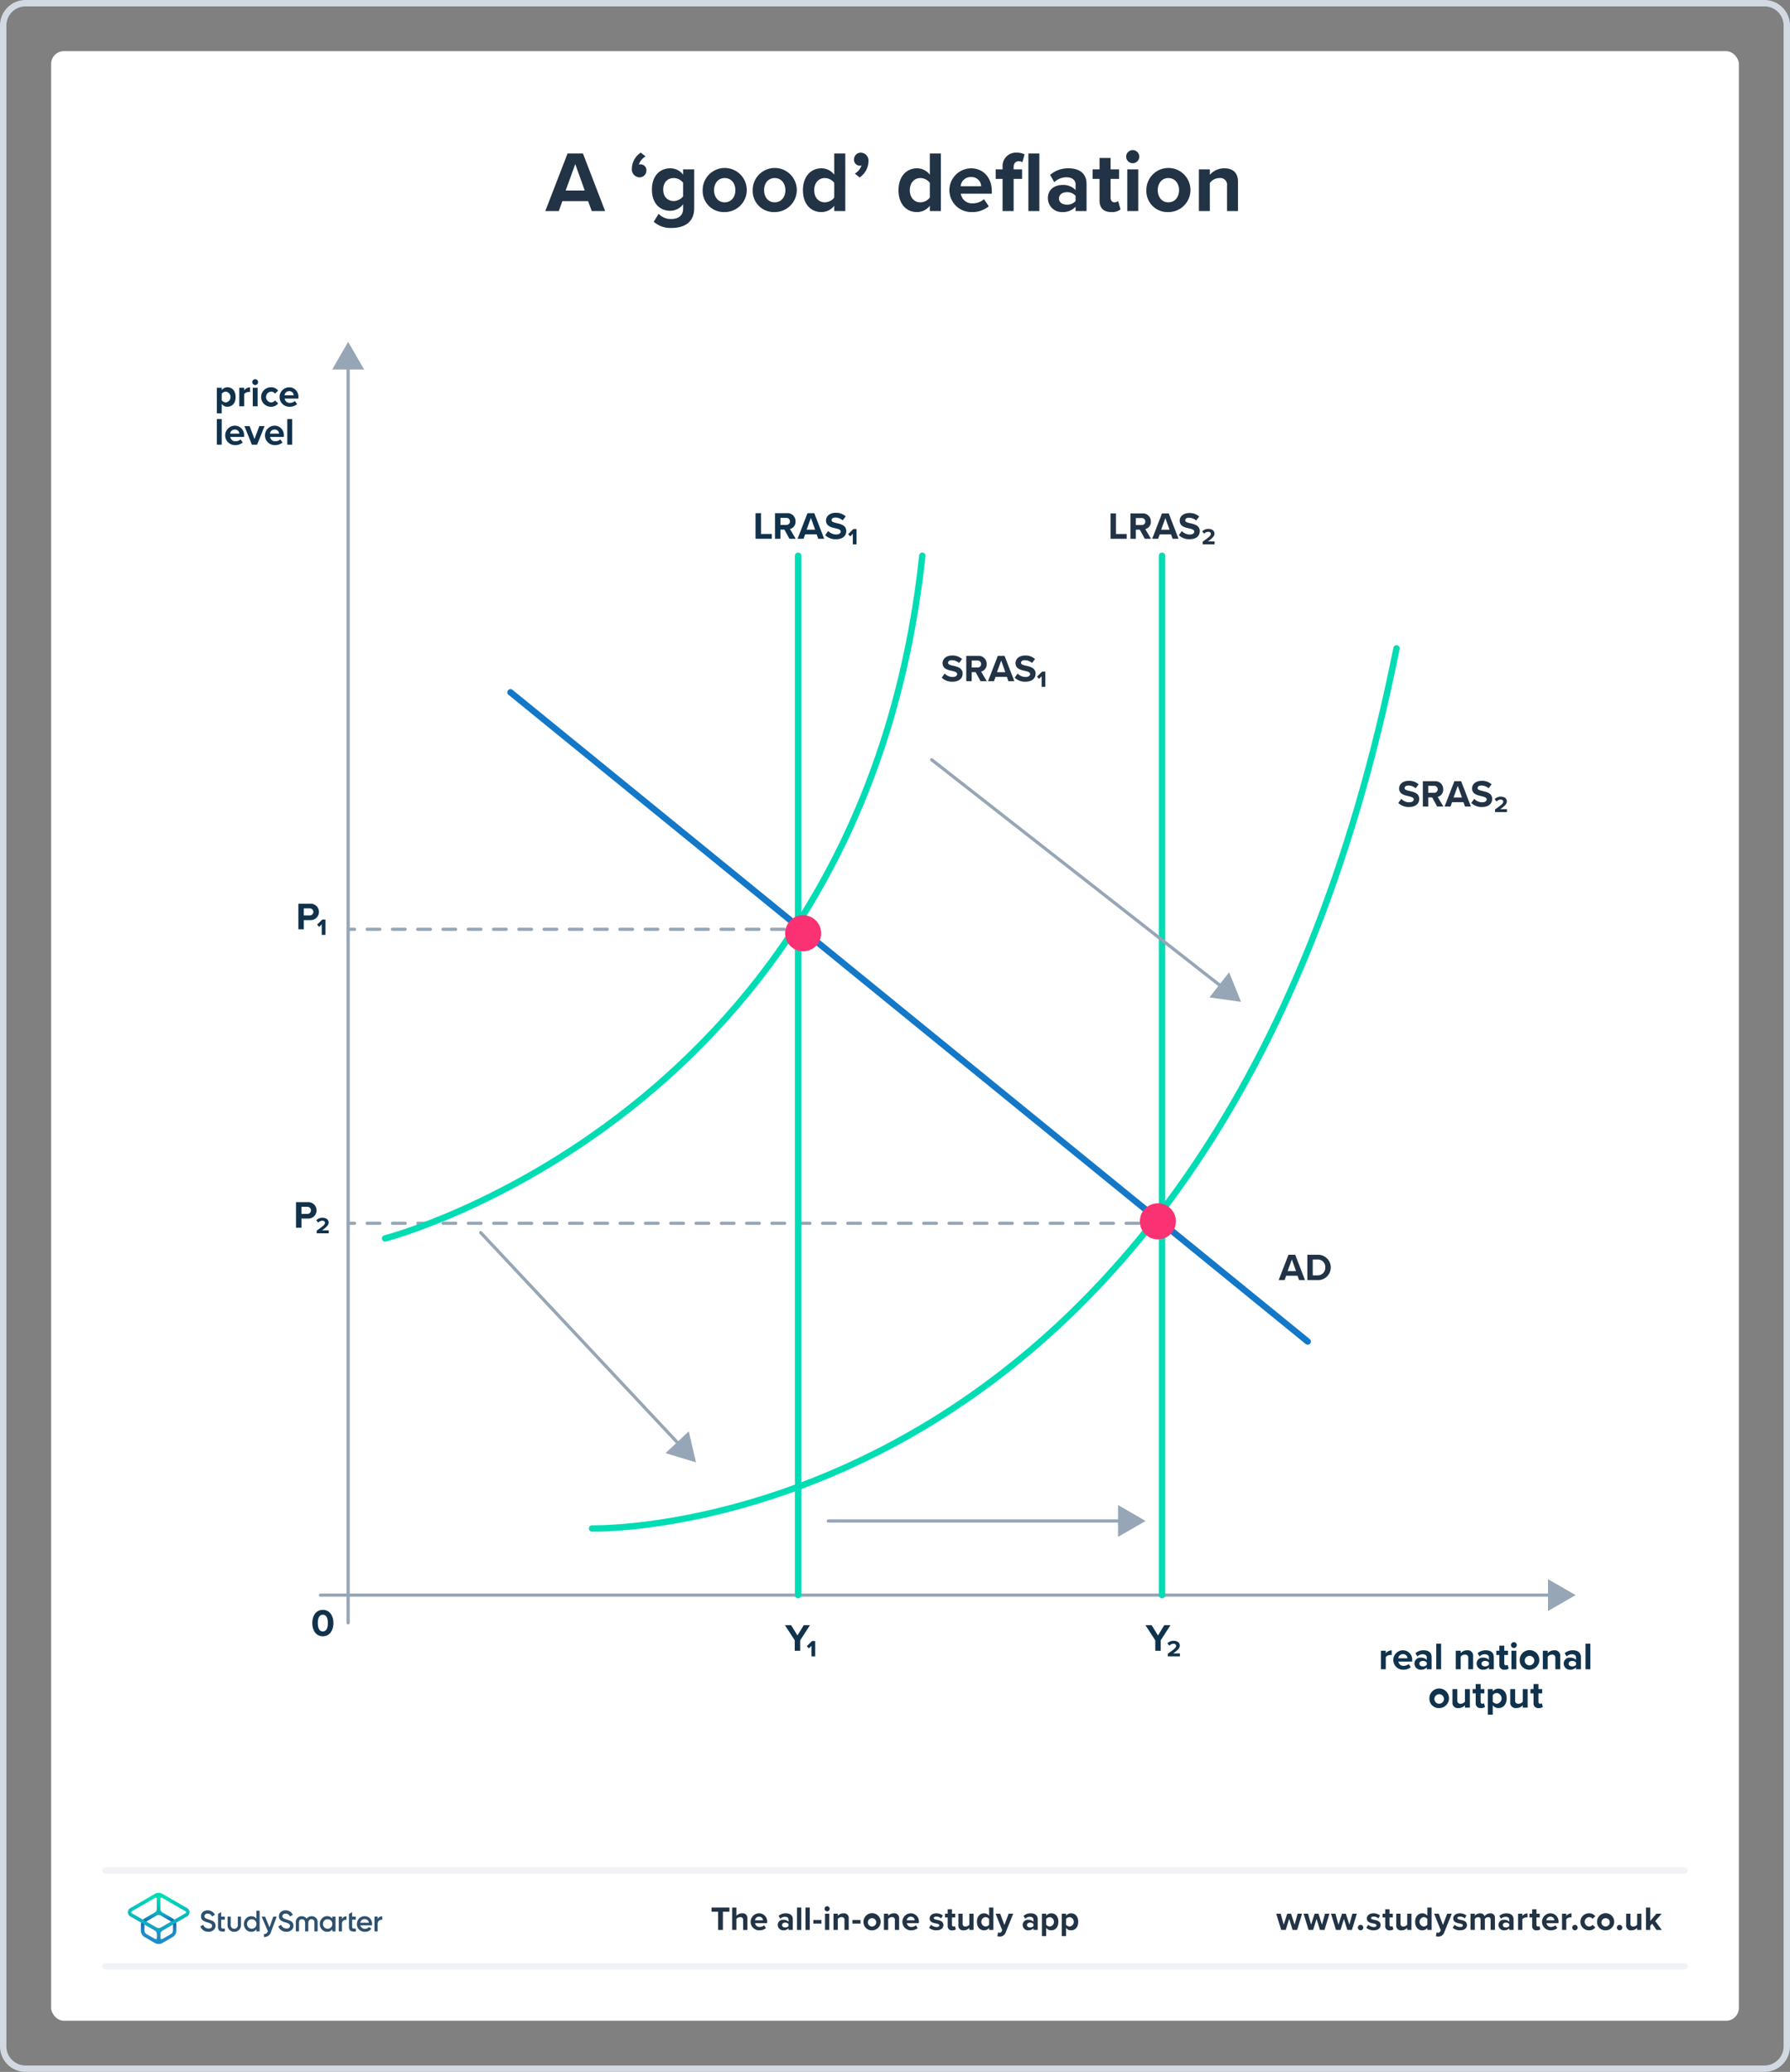<svg xmlns="http://www.w3.org/2000/svg" xmlns:xlink="http://www.w3.org/1999/xlink" viewBox="0 0 560 648"><rect x="0" y="0" width="560" height="648" fill="#808080" stroke="none"/><defs><style>.a{fill:#fff;}.b{fill:#d2d9e0;}.c,.d,.e,.f,.h,.i,.m,.n{fill:none;}.c,.d,.e,.f{stroke:#96a6b6;}.c,.d,.e,.f,.h,.i,.m{stroke-linecap:round;}.c,.d,.e{stroke-linejoin:round;}.d{stroke-dasharray:3.953 3.953;}.e{stroke-dasharray:3.957 3.957;}.f,.h,.i,.m{stroke-miterlimit:10;}.g{fill:#96a6b6;}.h{stroke:#1478c8;}.h,.i,.m{stroke-width:2px;}.i{stroke:#00dcb4;}.j{fill:#fa3273;}.k{fill:#10324c;}.l{fill:#213345;}.m{stroke:#f0f2f5;}.o{fill:#2d506e;}.p{fill:url(#a);}.q{fill:url(#b);}</style><linearGradient id="a" x1="49.625" y1="-2145.857" x2="49.625" y2="-2133.211" gradientTransform="matrix(1, 0, 0, -1, 0, -1539.386)" gradientUnits="userSpaceOnUse"><stop offset="0" stop-color="#1e8cc8"/><stop offset="0.153" stop-color="#1e8cc8"/><stop offset="0.225" stop-color="#1d84c4"/><stop offset="0.336" stop-color="#1b6ebb"/><stop offset="0.4" stop-color="#195fb4"/><stop offset="0.46" stop-color="#176fb6"/><stop offset="0.576" stop-color="#1298bb"/><stop offset="0.634" stop-color="#0fafbe"/><stop offset="0.74" stop-color="#0cb7bc"/><stop offset="0.903" stop-color="#05ccb8"/><stop offset="1" stop-color="#00dcb4"/></linearGradient><linearGradient id="b" x1="49.647" y1="-2145.884" x2="49.647" y2="-2133.296" gradientTransform="matrix(1, 0, 0, -1, 0, -1539.386)" gradientUnits="userSpaceOnUse"><stop offset="0" stop-color="#1e8cc8"/><stop offset="0.624" stop-color="#0abebe"/><stop offset="0.758" stop-color="#08c3bc"/><stop offset="0.91" stop-color="#04d0b8"/><stop offset="1" stop-color="#00dcb4"/></linearGradient></defs><rect class="a" x="16" y="16" width="528" height="616" rx="4"/><path class="b" d="M552,2a6.007,6.007,0,0,1,6,6V640a6.007,6.007,0,0,1-6,6H8a6.007,6.007,0,0,1-6-6V8A6.007,6.007,0,0,1,8,2H552m0-2H8A8,8,0,0,0,0,8V640a8,8,0,0,0,8,8H552a8,8,0,0,0,8-8V8a8,8,0,0,0-8-8Z"/><line class="c" x1="108.924" y1="290.64" x2="110.924" y2="290.64"/><line class="d" x1="114.876" y1="290.64" x2="247.284" y2="290.64"/><line class="c" x1="249.26" y1="290.64" x2="251.26" y2="290.64"/><line class="c" x1="108.924" y1="382.59" x2="110.924" y2="382.59"/><line class="e" x1="114.881" y1="382.59" x2="358.262" y2="382.59"/><line class="c" x1="360.24" y1="382.59" x2="362.24" y2="382.59"/><line class="f" x1="108.924" y1="507.536" x2="108.924" y2="114.091"/><polygon class="g" points="113.91 115.55 108.924 106.915 103.938 115.55 113.91 115.55"/><line class="f" x1="100.269" y1="498.881" x2="485.744" y2="498.881"/><polygon class="g" points="484.285 503.867 492.92 498.881 484.285 493.895 484.285 503.867"/><line class="h" x1="159.713" y1="216.531" x2="409.114" y2="419.573"/><path class="i" d="M120.462,387.333s149.39-38.397,168.081-213.52"/><path class="i" d="M185.221,478.045s195.709,5.127,251.676-275.269"/><line class="i" x1="249.689" y1="498.881" x2="249.689" y2="173.813"/><line class="i" x1="363.542" y1="498.881" x2="363.542" y2="173.813"/><circle class="j" cx="251.26" cy="291.89" r="5.645"/><circle class="j" cx="362.24" cy="381.981" r="5.645"/><line class="f" x1="150.392" y1="385.514" x2="212.838" y2="452.135"/><polygon class="g" points="208.202 454.481 217.745 457.371 215.478 447.661 208.202 454.481"/><line class="f" x1="259.128" y1="475.691" x2="351.226" y2="475.691"/><polygon class="g" points="349.767 480.677 358.402 475.691 349.767 470.705 349.767 480.677"/><line class="f" x1="291.491" y1="237.633" x2="382.607" y2="308.92"/><polygon class="g" points="378.385 311.948 388.259 313.342 384.531 304.094 378.385 311.948"/><path class="k" d="M69.358,129.275H67.836v-8h1.522v.731a2.24,2.24,0,0,1,1.787-.875c1.487,0,2.567,1.104,2.567,3.034s-1.08,3.046-2.567,3.046a2.213,2.213,0,0,1-1.787-.887Zm1.308-6.788a1.706,1.706,0,0,0-1.308.659v2.051a1.745,1.745,0,0,0,1.308.66,1.702,1.702,0,0,0,0-3.37Z"/><path class="k" d="M74.86,127.068v-5.793h1.522v.792a2.481,2.481,0,0,1,1.848-.924v1.487a1.991,1.991,0,0,0-.42-.036,1.934,1.934,0,0,0-1.428.647v3.826Z"/><path class="k" d="M78.922,119.513a.912.912,0,1,1,.911.911A.919.919,0,0,1,78.922,119.513Zm.156,7.556v-5.793h1.522v5.793Z"/><path class="k" d="M84.732,121.132a2.67,2.67,0,0,1,2.291,1.056l-.996.923a1.431,1.431,0,0,0-1.223-.623,1.689,1.689,0,0,0,0,3.37,1.461,1.461,0,0,0,1.223-.624l.996.924a2.671,2.671,0,0,1-2.291,1.055,3.04,3.04,0,1,1,0-6.08Z"/><path class="k" d="M90.454,121.132a2.904,2.904,0,0,1,2.902,3.191v.335H89.051a1.561,1.561,0,0,0,1.667,1.344,2.368,2.368,0,0,0,1.548-.576l.672.984a3.574,3.574,0,0,1-2.387.803,3.04,3.04,0,1,1-.097-6.08Zm-1.427,2.494h2.854a1.342,1.342,0,0,0-1.428-1.283A1.392,1.392,0,0,0,89.027,123.626Z"/><path class="k" d="M67.836,139.068v-8h1.522v8Z"/><path class="k" d="M73.451,133.132a2.904,2.904,0,0,1,2.902,3.191v.335H72.048a1.561,1.561,0,0,0,1.668,1.344,2.367,2.367,0,0,0,1.547-.576l.672.984a3.574,3.574,0,0,1-2.387.803,3.04,3.04,0,1,1-.097-6.08Zm-1.427,2.494h2.854a1.342,1.342,0,0,0-1.428-1.283A1.392,1.392,0,0,0,72.024,135.626Z"/><path class="k" d="M78.796,139.068l-2.327-5.793h1.632l1.511,4.03,1.511-4.03h1.643l-2.327,5.793Z"/><path class="k" d="M85.891,133.132a2.905,2.905,0,0,1,2.902,3.191v.335H84.487a1.562,1.562,0,0,0,1.668,1.344,2.367,2.367,0,0,0,1.547-.576l.672.984a3.574,3.574,0,0,1-2.387.803,3.04,3.04,0,1,1-.097-6.08Zm-1.427,2.494h2.854a1.342,1.342,0,0,0-1.428-1.283A1.392,1.392,0,0,0,84.464,135.626Z"/><path class="k" d="M89.882,139.068v-8h1.522v8Z"/><path class="k" d="M236.374,168.503v-8h1.703v6.501h3.382v1.499Z"/><path class="k" d="M246.971,168.503l-1.571-2.866h-1.248v2.866h-1.702v-8H246.19a2.492,2.492,0,0,1,2.687,2.579,2.296,2.296,0,0,1-1.751,2.375l1.799,3.046Zm-1.032-6.536h-1.787v2.206h1.787a1.107,1.107,0,1,0,0-2.206Z"/><path class="k" d="M255.977,168.503l-.504-1.379h-3.574l-.504,1.379h-1.87l3.094-8h2.135l3.083,8Zm-2.291-6.524-1.331,3.67h2.65Z"/><path class="k" d="M259.091,166.08a3.505,3.505,0,0,0,2.542,1.08c.936,0,1.392-.444,1.392-.9,0-.6-.695-.803-1.619-1.02-1.308-.3-2.986-.659-2.986-2.446,0-1.331,1.151-2.41,3.034-2.41a4.449,4.449,0,0,1,3.118,1.115l-.947,1.247a3.414,3.414,0,0,0-2.291-.876c-.768,0-1.175.336-1.175.816,0,.539.671.707,1.595.923,1.319.3,2.998.696,2.998,2.471,0,1.463-1.043,2.566-3.202,2.566a4.609,4.609,0,0,1-3.393-1.27Z"/><path class="k" d="M266.803,170.254v-3.322l-.815.828-.647-.696,1.631-1.607h.996v4.797Z"/><path class="l" d="M347.444,168.503v-7.929h1.688v6.443h3.352v1.485Z"/><path class="l" d="M358.144,168.503l-1.557-2.841h-1.236v2.841h-1.688v-7.929h3.709a2.469,2.469,0,0,1,2.662,2.556,2.274,2.274,0,0,1-1.735,2.353l1.783,3.02Zm-1.022-6.479h-1.77v2.188h1.77a1.098,1.098,0,1,0,0-2.188Z"/><path class="l" d="M366.858,168.503l-.5-1.367h-3.542l-.499,1.367h-1.855l3.066-7.929h2.116l3.055,7.929Zm-2.271-6.466-1.319,3.637h2.627Z"/><path class="l" d="M369.735,166.102a3.472,3.472,0,0,0,2.519,1.07c.928,0,1.379-.44,1.379-.892,0-.595-.69-.797-1.605-1.011-1.296-.297-2.96-.653-2.96-2.425,0-1.319,1.142-2.389,3.008-2.389a4.406,4.406,0,0,1,3.09,1.105l-.939,1.235a3.385,3.385,0,0,0-2.27-.867c-.761,0-1.165.333-1.165.809,0,.534.666.701,1.581.915,1.308.297,2.972.69,2.972,2.448,0,1.45-1.034,2.544-3.174,2.544a4.569,4.569,0,0,1-3.364-1.26Z"/><path class="l" d="M376.25,170.238v-.832c2.057-1.438,2.567-1.901,2.567-2.425,0-.439-.356-.653-.809-.653a1.76,1.76,0,0,0-1.295.594l-.595-.725a2.585,2.585,0,0,1,1.914-.785c1.093,0,1.913.523,1.913,1.486,0,.772-.665,1.45-2.044,2.425h2.08v.915Z"/><path class="l" d="M295.545,210.659a3.473,3.473,0,0,0,2.52,1.07c.928,0,1.379-.44,1.379-.892,0-.595-.69-.797-1.605-1.011-1.296-.297-2.96-.653-2.96-2.425,0-1.319,1.142-2.389,3.008-2.389a4.406,4.406,0,0,1,3.09,1.105l-.939,1.236a3.381,3.381,0,0,0-2.27-.868c-.761,0-1.165.333-1.165.809,0,.534.666.701,1.581.915,1.308.297,2.972.69,2.972,2.448,0,1.45-1.034,2.544-3.174,2.544a4.569,4.569,0,0,1-3.364-1.26Z"/><path class="l" d="M306.778,213.06l-1.557-2.841h-1.236v2.841h-1.688v-7.929h3.709a2.469,2.469,0,0,1,2.662,2.556,2.274,2.274,0,0,1-1.735,2.353l1.783,3.019Zm-1.022-6.479h-1.77V208.77h1.77a1.098,1.098,0,1,0,0-2.188Z"/><path class="l" d="M315.493,213.06l-.5-1.367h-3.542l-.499,1.367h-1.854l3.066-7.929H314.28l3.055,7.929Zm-2.271-6.467-1.319,3.638h2.627Z"/><path class="l" d="M318.371,210.659a3.473,3.473,0,0,0,2.519,1.07c.928,0,1.379-.44,1.379-.892,0-.595-.689-.797-1.605-1.011-1.296-.297-2.96-.653-2.96-2.425,0-1.319,1.142-2.389,3.008-2.389a4.406,4.406,0,0,1,3.09,1.105l-.938,1.236a3.381,3.381,0,0,0-2.271-.868c-.761,0-1.165.333-1.165.809,0,.534.666.701,1.581.915,1.308.297,2.972.69,2.972,2.448,0,1.45-1.034,2.544-3.174,2.544a4.569,4.569,0,0,1-3.364-1.26Z"/><path class="l" d="M325.872,214.796v-3.293l-.809.82-.642-.689,1.617-1.593h.986v4.755Z"/><path class="l" d="M438.383,249.848a3.473,3.473,0,0,0,2.52,1.07c.928,0,1.379-.441,1.379-.892,0-.595-.689-.797-1.604-1.011-1.296-.297-2.96-.653-2.96-2.425,0-1.319,1.142-2.389,3.008-2.389a4.406,4.406,0,0,1,3.09,1.105l-.939,1.235a3.385,3.385,0,0,0-2.27-.867c-.761,0-1.165.333-1.165.809,0,.534.666.701,1.581.915,1.308.297,2.972.69,2.972,2.448,0,1.45-1.034,2.544-3.174,2.544a4.568,4.568,0,0,1-3.364-1.26Z"/><path class="l" d="M449.616,252.249l-1.557-2.841h-1.236v2.841h-1.688V244.32h3.709a2.469,2.469,0,0,1,2.662,2.556,2.274,2.274,0,0,1-1.735,2.353l1.783,3.019Zm-1.022-6.479h-1.771v2.188h1.771a1.098,1.098,0,1,0,0-2.188Z"/><path class="l" d="M458.331,252.249l-.5-1.367h-3.542l-.499,1.367h-1.855l3.067-7.929h2.116l3.055,7.929Zm-2.271-6.466-1.319,3.637h2.627Z"/><path class="l" d="M461.209,249.848a3.473,3.473,0,0,0,2.519,1.07c.928,0,1.379-.441,1.379-.892,0-.595-.689-.797-1.605-1.011-1.296-.297-2.96-.653-2.96-2.425,0-1.319,1.142-2.389,3.008-2.389a4.406,4.406,0,0,1,3.09,1.105l-.939,1.235a3.385,3.385,0,0,0-2.27-.867c-.761,0-1.165.333-1.165.809,0,.534.666.701,1.581.915,1.308.297,2.972.69,2.972,2.448,0,1.45-1.034,2.544-3.174,2.544a4.569,4.569,0,0,1-3.364-1.26Z"/><path class="l" d="M467.724,253.984v-.832c2.057-1.438,2.567-1.901,2.567-2.425,0-.439-.356-.653-.809-.653a1.76,1.76,0,0,0-1.295.594l-.595-.725a2.584,2.584,0,0,1,1.914-.785c1.093,0,1.913.523,1.913,1.486,0,.772-.665,1.45-2.044,2.425h2.08v.915Z"/><path class="l" d="M406.424,400.366l-.5-1.367h-3.542l-.499,1.367h-1.855l3.066-7.929h2.116l3.055,7.929ZM404.153,393.9l-1.319,3.637h2.627Z"/><path class="l" d="M409.004,400.366v-7.929h3.127a3.971,3.971,0,1,1,0,7.929Zm1.688-1.485h1.438a2.373,2.373,0,0,0,2.483-2.473,2.319,2.319,0,0,0-2.483-2.484h-1.438Z"/><path class="k" d="M92.6,383.981v-8h3.741a2.57,2.57,0,1,1,0,5.134h-2.039v2.866Zm3.514-6.536H94.302v2.206h1.812a1.105,1.105,0,1,0,0-2.206Z"/><path class="k" d="M99.076,385.732v-.84c2.075-1.451,2.591-1.919,2.591-2.446,0-.443-.36-.659-.815-.659a1.779,1.779,0,0,0-1.308.6l-.6-.732a2.608,2.608,0,0,1,1.931-.791c1.103,0,1.931.527,1.931,1.499,0,.779-.671,1.463-2.062,2.446h2.099v.924Z"/><path class="k" d="M93.344,290.64v-8H97.085a2.57,2.57,0,1,1,0,5.134H95.046V290.64Zm3.514-6.536H95.046V286.31h1.812a1.105,1.105,0,1,0,0-2.206Z"/><path class="k" d="M100.659,292.391v-3.322l-.815.828-.647-.696,1.631-1.606h.996v4.797Z"/><path class="k" d="M101.002,503.496c2.279,0,3.311,2.062,3.311,4.125s-1.031,4.138-3.311,4.138c-2.291,0-3.31-2.074-3.31-4.138S98.711,503.496,101.002,503.496Zm0,1.511c-1.151,0-1.583,1.14-1.583,2.614s.432,2.627,1.583,2.627c1.14,0,1.571-1.151,1.571-2.627S102.142,505.007,101.002,505.007Z"/><path class="k" d="M248.638,516.289v-3.275l-3.082-4.726h1.942l1.991,3.215,1.967-3.215h1.943l-3.059,4.726v3.275Z"/><path class="k" d="M253.87,518.04v-3.322l-.815.828-.647-.696,1.631-1.606h.996V518.04Z"/><path class="k" d="M361.425,516.289v-3.275l-3.082-4.726h1.942l1.991,3.215,1.967-3.215h1.943l-3.059,4.726v3.275Z"/><path class="k" d="M365.365,518.04v-.84c2.075-1.451,2.591-1.919,2.591-2.446,0-.443-.36-.659-.816-.659a1.779,1.779,0,0,0-1.308.6l-.6-.732a2.608,2.608,0,0,1,1.931-.791c1.103,0,1.931.527,1.931,1.499,0,.779-.671,1.463-2.062,2.446h2.099v.924Z"/><path class="k" d="M432.018,522.071v-5.793H433.54v.792a2.481,2.481,0,0,1,1.848-.924v1.487a1.998,1.998,0,0,0-.42-.036,1.934,1.934,0,0,0-1.428.647v3.826Z"/><path class="k" d="M438.891,516.135a2.904,2.904,0,0,1,2.902,3.19v.335h-4.306a1.561,1.561,0,0,0,1.667,1.344,2.368,2.368,0,0,0,1.548-.576l.672.984a3.573,3.573,0,0,1-2.387.803,3.04,3.04,0,1,1-.097-6.08Zm-1.427,2.494h2.854a1.342,1.342,0,0,0-1.428-1.283A1.392,1.392,0,0,0,437.464,518.629Z"/><path class="k" d="M446.364,522.071v-.6a2.396,2.396,0,0,1-1.835.743,1.93,1.93,0,0,1-2.015-1.919,1.835,1.835,0,0,1,2.015-1.847,2.342,2.342,0,0,1,1.835.708v-.804c0-.588-.504-.972-1.272-.972a2.435,2.435,0,0,0-1.69.684l-.576-1.02a3.804,3.804,0,0,1,2.531-.911c1.319,0,2.53.527,2.53,2.194v3.742Zm0-2.111a1.525,1.525,0,0,0-1.223-.503c-.6,0-1.092.323-1.092.875,0,.54.492.852,1.092.852a1.523,1.523,0,0,0,1.223-.504Z"/><path class="k" d="M449.331,522.071v-8h1.522v8Z"/><path class="k" d="M459.345,522.071v-3.502a.939.939,0,0,0-1.067-1.079,1.648,1.648,0,0,0-1.319.684v3.897h-1.522v-5.793h1.522v.756a2.652,2.652,0,0,1,2.027-.899,1.685,1.685,0,0,1,1.883,1.847v4.09Z"/><path class="k" d="M465.81,522.071v-.6a2.396,2.396,0,0,1-1.835.743,1.93,1.93,0,0,1-2.015-1.919,1.835,1.835,0,0,1,2.015-1.847,2.341,2.341,0,0,1,1.835.708v-.804c0-.588-.504-.972-1.271-.972a2.435,2.435,0,0,0-1.69.684l-.576-1.02a3.804,3.804,0,0,1,2.531-.911c1.319,0,2.53.527,2.53,2.194v3.742Zm0-2.111a1.525,1.525,0,0,0-1.223-.503c-.6,0-1.092.323-1.092.875,0,.54.492.852,1.092.852a1.523,1.523,0,0,0,1.223-.504Z"/><path class="k" d="M469.075,520.632v-3.022h-.96v-1.331h.96v-1.583H470.61v1.583h1.175v1.331H470.61v2.615c0,.359.191.636.527.636a.835.835,0,0,0,.528-.168l.323,1.151a1.885,1.885,0,0,1-1.272.371A1.447,1.447,0,0,1,469.075,520.632Z"/><path class="k" d="M472.704,514.516a.912.912,0,1,1,.911.911A.919.919,0,0,1,472.704,514.516Zm.156,7.556v-5.793h1.522v5.793Z"/><path class="k" d="M475.445,519.169a3.064,3.064,0,1,1,3.059,3.046A2.934,2.934,0,0,1,475.445,519.169Zm4.546,0a1.494,1.494,0,1,0-1.487,1.692A1.529,1.529,0,0,0,479.991,519.169Z"/><path class="k" d="M486.589,522.071v-3.502a.939.939,0,0,0-1.067-1.079,1.648,1.648,0,0,0-1.319.684v3.897H482.68v-5.793h1.522v.756a2.652,2.652,0,0,1,2.027-.899,1.685,1.685,0,0,1,1.883,1.847v4.09Z"/><path class="k" d="M493.056,522.071v-.6a2.396,2.396,0,0,1-1.835.743,1.93,1.93,0,0,1-2.015-1.919,1.835,1.835,0,0,1,2.015-1.847,2.342,2.342,0,0,1,1.835.708v-.804c0-.588-.504-.972-1.272-.972a2.435,2.435,0,0,0-1.69.684l-.576-1.02a3.804,3.804,0,0,1,2.531-.911c1.319,0,2.53.527,2.53,2.194v3.742Zm0-2.111a1.525,1.525,0,0,0-1.223-.503c-.6,0-1.092.323-1.092.875,0,.54.492.852,1.092.852a1.523,1.523,0,0,0,1.223-.504Z"/><path class="k" d="M496.022,522.071v-8h1.522v8Z"/><path class="k" d="M447.184,531.169a3.064,3.064,0,1,1,3.059,3.046A2.934,2.934,0,0,1,447.184,531.169Zm4.546,0a1.494,1.494,0,1,0-1.487,1.692A1.529,1.529,0,0,0,451.73,531.169Z"/><path class="k" d="M458.309,534.071V533.34a2.71,2.71,0,0,1-2.038.875,1.659,1.659,0,0,1-1.871-1.822v-4.114h1.522v3.515a.932.932,0,0,0,1.067,1.067,1.705,1.705,0,0,0,1.319-.66v-3.922h1.523v5.793Z"/><path class="k" d="M461.674,532.632v-3.022h-.96v-1.331h.96v-1.583h1.535v1.583h1.175v1.331H463.209v2.615c0,.359.191.636.527.636a.829.829,0,0,0,.527-.168l.324,1.151a1.885,1.885,0,0,1-1.272.371A1.447,1.447,0,0,1,461.674,532.632Z"/><path class="k" d="M467.004,536.278h-1.522v-8h1.522v.732a2.24,2.24,0,0,1,1.787-.875c1.487,0,2.567,1.103,2.567,3.034s-1.08,3.046-2.567,3.046a2.213,2.213,0,0,1-1.787-.887Zm1.308-6.788a1.706,1.706,0,0,0-1.308.659V532.2a1.745,1.745,0,0,0,1.308.66,1.702,1.702,0,0,0,0-3.37Z"/><path class="k" d="M476.399,534.071V533.34a2.71,2.71,0,0,1-2.038.875,1.659,1.659,0,0,1-1.871-1.822v-4.114h1.522v3.515A.932.932,0,0,0,475.08,532.86a1.705,1.705,0,0,0,1.319-.66v-3.922h1.524v5.793Z"/><path class="k" d="M479.765,532.632v-3.022h-.96v-1.331h.96v-1.583H481.3v1.583h1.175v1.331H481.3v2.615c0,.359.191.636.527.636a.835.835,0,0,0,.528-.168l.323,1.151a1.885,1.885,0,0,1-1.272.371A1.447,1.447,0,0,1,479.765,532.632Z"/><path class="l" d="M404.386,603.598l-1.07-3.454-1.071,3.454h-1.428l-1.543-5.07h1.386l.944,3.412,1.113-3.412h1.187l1.112,3.412.945-3.412h1.386l-1.544,5.07Z"/><path class="l" d="M412.953,603.598l-1.07-3.454-1.071,3.454h-1.428l-1.543-5.07h1.386l.945,3.412,1.112-3.412h1.187l1.112,3.412.945-3.412h1.386l-1.543,5.07Z"/><path class="l" d="M421.52,603.598l-1.07-3.454-1.071,3.454H417.95l-1.543-5.07h1.386l.945,3.412,1.112-3.412h1.187l1.112,3.412.945-3.412h1.386l-1.543,5.07Z"/><path class="l" d="M425.654,602.013a.85.85,0,1,1-.851.851A.86.86,0,0,1,425.654,602.013Z"/><path class="l" d="M428.036,602.002a2.9,2.9,0,0,0,1.753.693c.578,0,.85-.2.85-.515,0-.357-.44-.483-1.018-.599-.871-.168-1.994-.378-1.994-1.585,0-.851.745-1.596,2.078-1.596a3.19,3.19,0,0,1,2.037.692l-.525.914a2.136,2.136,0,0,0-1.501-.588c-.483,0-.798.178-.798.472,0,.315.398.431.966.546.871.168,2.036.399,2.036,1.659,0,.934-.787,1.627-2.193,1.627a3.414,3.414,0,0,1-2.268-.787Z"/><path class="l" d="M433.367,602.338v-2.646h-.84v-1.165h.84v-1.386h1.344v1.386H435.74v1.165h-1.029v2.288c0,.315.168.557.462.557a.73.73,0,0,0,.462-.146l.283,1.008a1.649,1.649,0,0,1-1.112.325A1.268,1.268,0,0,1,433.367,602.338Z"/><path class="l" d="M440.242,603.598v-.641a2.373,2.373,0,0,1-1.785.767,1.452,1.452,0,0,1-1.638-1.596v-3.601h1.333v3.076a.815.815,0,0,0,.935.934,1.494,1.494,0,0,0,1.155-.577v-3.433h1.333v5.07Z"/><path class="l" d="M446.537,603.598v-.641a1.986,1.986,0,0,1-1.564.767c-1.28,0-2.246-.966-2.246-2.656,0-1.658.955-2.666,2.246-2.666a1.954,1.954,0,0,1,1.564.776v-2.582h1.344v7.002Zm0-3.433a1.465,1.465,0,0,0-1.154-.577,1.489,1.489,0,0,0,0,2.949,1.465,1.465,0,0,0,1.154-.577Z"/><path class="l" d="M449.422,604.385a1.146,1.146,0,0,0,.42.084.672.672,0,0,0,.703-.367l.19-.431-2.059-5.144h1.428l1.323,3.527,1.323-3.527h1.438l-2.383,5.899a1.841,1.841,0,0,1-1.921,1.228,3.642,3.642,0,0,1-.661-.073Z"/><path class="l" d="M455.055,602.002a2.9,2.9,0,0,0,1.753.693c.577,0,.851-.2.851-.515,0-.357-.441-.483-1.019-.599-.871-.168-1.994-.378-1.994-1.585,0-.851.745-1.596,2.078-1.596a3.188,3.188,0,0,1,2.037.692l-.525.914a2.135,2.135,0,0,0-1.501-.588c-.482,0-.798.178-.798.472,0,.315.399.431.966.546.871.168,2.037.399,2.037,1.659,0,.934-.788,1.627-2.194,1.627a3.414,3.414,0,0,1-2.268-.787Z"/><path class="l" d="M466.34,603.598v-3.202c0-.472-.209-.808-.756-.808a1.343,1.343,0,0,0-1.049.588v3.422h-1.344v-3.202c0-.472-.211-.808-.756-.808a1.362,1.362,0,0,0-1.051.598v3.412h-1.333v-5.07h1.333v.661a2.221,2.221,0,0,1,1.659-.787,1.343,1.343,0,0,1,1.407.924,2.148,2.148,0,0,1,1.742-.924,1.353,1.353,0,0,1,1.49,1.532v3.664Z"/><path class="l" d="M472.176,603.598v-.525a2.098,2.098,0,0,1-1.607.651,1.689,1.689,0,0,1-1.764-1.68,1.605,1.605,0,0,1,1.764-1.616,2.047,2.047,0,0,1,1.607.619v-.703c0-.515-.441-.851-1.113-.851a2.133,2.133,0,0,0-1.48.599l-.504-.893a3.329,3.329,0,0,1,2.216-.798c1.154,0,2.215.462,2.215,1.921v3.275Zm0-1.848a1.335,1.335,0,0,0-1.071-.441c-.524,0-.955.284-.955.767,0,.473.431.745.955.745a1.334,1.334,0,0,0,1.071-.44Z"/><path class="l" d="M474.935,603.598v-5.07h1.333v.692a2.171,2.171,0,0,1,1.617-.808v1.301a1.81,1.81,0,0,0-.367-.031,1.692,1.692,0,0,0-1.25.567v3.349Z"/><path class="l" d="M479.333,602.338v-2.646h-.84v-1.165h.84v-1.386h1.344v1.386h1.028v1.165h-1.028v2.288c0,.315.168.557.462.557a.73.73,0,0,0,.462-.146l.283,1.008a1.647,1.647,0,0,1-1.112.325A1.268,1.268,0,0,1,479.333,602.338Z"/><path class="l" d="M485.037,598.401a2.543,2.543,0,0,1,2.541,2.792v.294H483.81a1.366,1.366,0,0,0,1.459,1.176,2.072,2.072,0,0,0,1.354-.504l.588.861a3.129,3.129,0,0,1-2.09.703,2.661,2.661,0,1,1-.084-5.322Zm-1.249,2.184h2.499a1.175,1.175,0,0,0-1.25-1.124A1.219,1.219,0,0,0,483.788,600.585Z"/><path class="l" d="M488.679,603.598v-5.07h1.333v.692a2.171,2.171,0,0,1,1.617-.808v1.301a1.81,1.81,0,0,0-.367-.031,1.692,1.692,0,0,0-1.25.567v3.349Z"/><path class="l" d="M492.716,602.013a.85.85,0,1,1-.851.851A.86.86,0,0,1,492.716,602.013Z"/><path class="l" d="M497.085,598.401a2.336,2.336,0,0,1,2.005.924l-.871.808a1.255,1.255,0,0,0-1.07-.545,1.478,1.478,0,0,0,0,2.949,1.28,1.28,0,0,0,1.07-.546l.871.809a2.336,2.336,0,0,1-2.005.924,2.661,2.661,0,1,1,0-5.322Z"/><path class="l" d="M499.638,601.057a2.682,2.682,0,1,1,2.677,2.667A2.568,2.568,0,0,1,499.638,601.057Zm3.978,0a1.308,1.308,0,1,0-1.302,1.48A1.337,1.337,0,0,0,503.616,601.057Z"/><path class="l" d="M506.688,602.013a.85.85,0,1,1-.851.851A.86.86,0,0,1,506.688,602.013Z"/><path class="l" d="M512.175,603.598v-.641a2.374,2.374,0,0,1-1.785.767,1.452,1.452,0,0,1-1.638-1.596v-3.601h1.334v3.076a.815.815,0,0,0,.934.934,1.494,1.494,0,0,0,1.155-.577v-3.433h1.333v5.07Z"/><path class="l" d="M518.227,603.598l-1.344-1.953-.608.651v1.302h-1.334v-7.002h1.334v4.189l1.921-2.257h1.638l-2.006,2.299,2.068,2.772Z"/><line class="m" x1="33" y1="615" x2="527" y2="615"/><line class="m" x1="33" y1="585" x2="527" y2="585"/><path class="l" d="M224.657,603.598v-5.69H222.61v-1.312h5.585v1.312h-2.037v5.69Z"/><path class="l" d="M232.488,603.598v-3.086c0-.704-.368-.924-.945-.924a1.474,1.474,0,0,0-1.154.598v3.412h-1.334v-7.002h1.334v2.593a2.344,2.344,0,0,1,1.784-.787,1.46,1.46,0,0,1,1.648,1.596v3.601Z"/><path class="l" d="M237.459,598.401a2.542,2.542,0,0,1,2.54,2.792v.294h-3.768a1.366,1.366,0,0,0,1.459,1.176,2.071,2.071,0,0,0,1.354-.504l.588.861a3.128,3.128,0,0,1-2.089.703,2.661,2.661,0,1,1-.084-5.322Zm-1.25,2.184h2.499a1.176,1.176,0,0,0-1.249-1.124A1.22,1.22,0,0,0,236.209,600.585Z"/><path class="l" d="M246.694,603.598v-.525a2.097,2.097,0,0,1-1.606.651,1.689,1.689,0,0,1-1.764-1.68,1.605,1.605,0,0,1,1.764-1.616,2.047,2.047,0,0,1,1.606.619v-.703c0-.515-.441-.851-1.113-.851a2.128,2.128,0,0,0-1.48.599l-.504-.893a3.325,3.325,0,0,1,2.215-.798c1.154,0,2.215.462,2.215,1.921v3.275Zm0-1.848a1.335,1.335,0,0,0-1.071-.441c-.524,0-.955.284-.955.767,0,.473.431.745.955.745a1.334,1.334,0,0,0,1.071-.44Z"/><path class="l" d="M249.349,603.598v-7.002h1.333v7.002Z"/><path class="l" d="M251.998,603.598v-7.002h1.334v7.002Z"/><path class="l" d="M254.467,601.624V600.49h2.52v1.134Z"/><path class="l" d="M257.973,596.984a.798.798,0,1,1,1.596,0,.798.798,0,0,1-1.596,0Zm.137,6.613v-5.07h1.334v5.07Z"/><path class="l" d="M264.193,603.598v-3.066a.822.822,0,0,0-.935-.944,1.445,1.445,0,0,0-1.155.598v3.412h-1.333v-5.07h1.333v.661a2.323,2.323,0,0,1,1.774-.787,1.475,1.475,0,0,1,1.649,1.616v3.58Z"/><path class="l" d="M266.674,601.624V600.49h2.52v1.134Z"/><path class="l" d="M270.144,601.057a2.682,2.682,0,1,1,2.677,2.667A2.568,2.568,0,0,1,270.144,601.057Zm3.978,0a1.308,1.308,0,1,0-1.302,1.48A1.338,1.338,0,0,0,274.123,601.057Z"/><path class="l" d="M279.956,603.598v-3.066a.823.823,0,0,0-.935-.944,1.44,1.44,0,0,0-1.154.598v3.412h-1.334v-5.07h1.334v.661a2.319,2.319,0,0,1,1.773-.787,1.475,1.475,0,0,1,1.649,1.616v3.58Z"/><path class="l" d="M284.928,598.401a2.542,2.542,0,0,1,2.54,2.792v.294h-3.769a1.366,1.366,0,0,0,1.459,1.176,2.071,2.071,0,0,0,1.355-.504l.588.861a3.129,3.129,0,0,1-2.089.703,2.661,2.661,0,1,1-.084-5.322Zm-1.25,2.184h2.499a1.176,1.176,0,0,0-1.249-1.124A1.22,1.22,0,0,0,283.678,600.585Z"/><path class="l" d="M291.255,602.002a2.9,2.9,0,0,0,1.753.693c.578,0,.851-.2.851-.515,0-.357-.44-.483-1.019-.599-.871-.168-1.994-.378-1.994-1.585,0-.851.745-1.596,2.078-1.596a3.19,3.19,0,0,1,2.037.692l-.525.914a2.136,2.136,0,0,0-1.501-.588c-.483,0-.798.178-.798.472,0,.315.399.431.966.546.871.168,2.036.399,2.036,1.659,0,.934-.787,1.627-2.193,1.627a3.414,3.414,0,0,1-2.268-.787Z"/><path class="l" d="M296.481,602.338v-2.646h-.84v-1.165h.84v-1.386h1.344v1.386h1.028v1.165h-1.028v2.288c0,.315.168.557.462.557a.73.73,0,0,0,.462-.146l.283,1.008a1.647,1.647,0,0,1-1.112.325A1.268,1.268,0,0,1,296.481,602.338Z"/><path class="l" d="M303.252,603.598v-.641a2.373,2.373,0,0,1-1.785.767,1.452,1.452,0,0,1-1.638-1.596v-3.601h1.333v3.076a.815.815,0,0,0,.935.934,1.494,1.494,0,0,0,1.155-.577v-3.433h1.333v5.07Z"/><path class="l" d="M309.44,603.598v-.641a1.985,1.985,0,0,1-1.563.767c-1.281,0-2.247-.966-2.247-2.656,0-1.658.955-2.666,2.247-2.666a1.953,1.953,0,0,1,1.563.776v-2.582h1.344v7.002Zm0-3.433a1.465,1.465,0,0,0-1.154-.577,1.489,1.489,0,0,0,0,2.949,1.465,1.465,0,0,0,1.154-.577Z"/><path class="l" d="M312.222,604.385a1.146,1.146,0,0,0,.42.084.671.671,0,0,0,.703-.367l.189-.431-2.057-5.144h1.428l1.322,3.527,1.322-3.527h1.438l-2.383,5.899a1.841,1.841,0,0,1-1.921,1.228,3.644,3.644,0,0,1-.662-.073Z"/><path class="l" d="M323.315,603.598v-.525a2.097,2.097,0,0,1-1.606.651,1.689,1.689,0,0,1-1.764-1.68,1.605,1.605,0,0,1,1.764-1.616,2.047,2.047,0,0,1,1.606.619v-.703c0-.515-.441-.851-1.113-.851a2.128,2.128,0,0,0-1.479.599l-.504-.893a3.325,3.325,0,0,1,2.215-.798c1.154,0,2.215.462,2.215,1.921v3.275Zm0-1.848a1.335,1.335,0,0,0-1.071-.441c-.524,0-.955.284-.955.767,0,.473.431.745.955.745a1.334,1.334,0,0,0,1.071-.44Z"/><path class="l" d="M327.303,605.529h-1.334v-7.002h1.334v.641a1.955,1.955,0,0,1,1.563-.767c1.302,0,2.247.966,2.247,2.655s-.945,2.667-2.247,2.667a1.936,1.936,0,0,1-1.563-.776Zm1.144-5.941a1.491,1.491,0,0,0-1.144.577v1.795a1.522,1.522,0,0,0,1.144.577,1.489,1.489,0,0,0,0-2.949Z"/><path class="l" d="M333.508,605.529h-1.334v-7.002h1.334v.641a1.955,1.955,0,0,1,1.563-.767c1.302,0,2.247.966,2.247,2.655s-.945,2.667-2.247,2.667a1.936,1.936,0,0,1-1.563-.776Zm1.144-5.941a1.491,1.491,0,0,0-1.144.577v1.795a1.522,1.522,0,0,0,1.144.577,1.489,1.489,0,0,0,0-2.949Z"/><rect class="n" x="16" y="544" width="528" height="88"/><path class="o" d="M62.758,602.457l.675-.394a.143.143,0,0,1,.202.068,1.675,1.675,0,0,0,1.507,1.012c.809.09,1.203-.337,1.203-.855a.657.657,0,0,0-.326-.596,5.202,5.202,0,0,0-1.147-.461,4.216,4.216,0,0,1-1.36-.596,1.486,1.486,0,0,1-.63-1.304,1.675,1.675,0,0,1,.607-1.361,2.232,2.232,0,0,1,1.473-.506,2.419,2.419,0,0,1,2.204,1.304.131.131,0,0,1-.056.18l-.652.382a.144.144,0,0,1-.191-.056,1.365,1.365,0,0,0-1.293-.776c-.618,0-1.012.315-1.012.81,0,.483.315.697,1.304,1.012.247.079.427.135.54.18.124.034.281.101.483.18a1.766,1.766,0,0,1,.472.259,1.56,1.56,0,0,1,.663,1.327,1.688,1.688,0,0,1-.641,1.394,2.368,2.368,0,0,1-1.653.506,2.567,2.567,0,0,1-2.406-1.552C62.668,602.569,62.701,602.49,62.758,602.457Z"/><path class="o" d="M80.332,597.588h.776a.106.106,0,0,1,.113.112v6.24a.106.106,0,0,1-.113.112h-.776a.106.106,0,0,1-.112-.112v-.551a1.863,1.863,0,0,1-1.619.787,2.211,2.211,0,0,1-1.63-.697,2.56,2.56,0,0,1,0-3.463,2.153,2.153,0,0,1,1.63-.697,1.896,1.896,0,0,1,1.619.776v-2.395A.113.113,0,0,1,80.332,597.588Zm-1.574,5.633a1.415,1.415,0,0,0,1.046-.416,1.449,1.449,0,0,0,.416-1.068,1.441,1.441,0,0,0-1.462-1.484,1.382,1.382,0,0,0-1.046.427,1.423,1.423,0,0,0-.416,1.057,1.467,1.467,0,0,0,.416,1.068A1.415,1.415,0,0,0,78.758,603.221Z"/><path class="o" d="M85.65,599.432h.787a.087.087,0,0,1,.079.124L84.829,604.11a2.201,2.201,0,0,1-2.125,1.709.145.145,0,0,1-.135-.135v-.686a.113.113,0,0,1,.113-.112c.562,0,.888-.304,1.124-.911l-.596-1.372-1.315-3.036a.092.092,0,0,1,.079-.124h.821a.208.208,0,0,1,.191.124l1.327,3.227,1.136-3.216A.216.216,0,0,1,85.65,599.432Z"/><path class="o" d="M73.293,604.177a2.037,2.037,0,0,1-2.103-1.979v-2.654a.106.106,0,0,1,.113-.112h.776a.106.106,0,0,1,.112.112v2.44a1.112,1.112,0,1,0,2.204,0v-2.44a.106.106,0,0,1,.113-.112h.776a.106.106,0,0,1,.112.112v2.654A2.044,2.044,0,0,1,73.293,604.177Z"/><path class="o" d="M70.336,600.287v-.742a.106.106,0,0,0-.112-.112H69.189v-1.248a.092.092,0,0,0-.135-.079l-.776.45a.164.164,0,0,0-.079.146v3.913c0,1.034.439,1.484,1.529,1.484h.506a.106.106,0,0,0,.112-.113v-.697a.106.106,0,0,0-.112-.112h-.348c-.461,0-.686-.101-.686-.562v-2.215h1.034A.12.12,0,0,0,70.336,600.287Z"/><path class="o" d="M87.145,602.457l.675-.394a.142.142,0,0,1,.202.068,1.675,1.675,0,0,0,1.507,1.012c.809.09,1.203-.337,1.203-.855a.657.657,0,0,0-.326-.596,5.202,5.202,0,0,0-1.147-.461,4.216,4.216,0,0,1-1.361-.596,1.486,1.486,0,0,1-.63-1.304,1.675,1.675,0,0,1,.607-1.361,2.232,2.232,0,0,1,1.473-.506,2.42,2.42,0,0,1,2.204,1.304.131.131,0,0,1-.056.18l-.652.382a.144.144,0,0,1-.191-.056,1.365,1.365,0,0,0-1.293-.776c-.618,0-1.012.315-1.012.81,0,.483.315.697,1.304,1.012.247.079.427.135.54.18.124.034.281.101.483.18a1.766,1.766,0,0,1,.472.259,1.56,1.56,0,0,1,.663,1.327,1.688,1.688,0,0,1-.641,1.394,2.368,2.368,0,0,1-1.653.506,2.567,2.567,0,0,1-2.406-1.552A.104.104,0,0,1,87.145,602.457Z"/><path class="o" d="M111.308,600.287v-.742a.106.106,0,0,0-.112-.112h-1.034v-1.248a.092.092,0,0,0-.135-.079l-.776.45a.164.164,0,0,0-.079.146v3.913c0,1.034.439,1.484,1.529,1.484h.506a.106.106,0,0,0,.112-.113v-.697a.106.106,0,0,0-.112-.112h-.349c-.461,0-.686-.101-.686-.562v-2.215h1.034A.12.12,0,0,0,111.308,600.287Z"/><path class="o" d="M97.501,599.308a1.93,1.93,0,0,0-1.563.776,1.931,1.931,0,0,0-1.563-.776,1.765,1.765,0,0,0-1.833,1.878v2.755a.106.106,0,0,0,.113.112h.776a.106.106,0,0,0,.112-.112v-2.687c0-.641.337-1.012.9-1.012.618,0,1.012.405,1.012,1.226v2.474a.106.106,0,0,0,.112.112h.776a.106.106,0,0,0,.113-.112v-2.474c0-.81.394-1.226,1.012-1.226.551,0,.9.371.9,1.012v2.687a.106.106,0,0,0,.113.112h.776a.106.106,0,0,0,.112-.112v-2.755A1.798,1.798,0,0,0,97.501,599.308Z"/><path class="o" d="M104.079,599.432h.776a.106.106,0,0,1,.113.112v4.396a.106.106,0,0,1-.113.112h-.776a.106.106,0,0,1-.112-.112v-.551a1.863,1.863,0,0,1-1.619.787,2.181,2.181,0,0,1-1.63-.708,2.56,2.56,0,0,1,0-3.463,2.164,2.164,0,0,1,1.63-.708,1.882,1.882,0,0,1,1.619.776v-.54A.12.12,0,0,1,104.079,599.432Zm-1.574,3.789a1.415,1.415,0,0,0,1.046-.416,1.449,1.449,0,0,0,.416-1.068,1.441,1.441,0,0,0-1.462-1.484,1.382,1.382,0,0,0-1.046.427,1.423,1.423,0,0,0-.416,1.057,1.467,1.467,0,0,0,.416,1.068A1.415,1.415,0,0,0,102.505,603.221Z"/><path class="o" d="M106.991,600.208a1.371,1.371,0,0,1,1.304-.855.106.106,0,0,1,.113.112v.843a.106.106,0,0,1-.113.112,1.443,1.443,0,0,0-.888.281,1.179,1.179,0,0,0-.427,1.012v2.226a.106.106,0,0,1-.112.112h-.776a.106.106,0,0,1-.112-.112v-4.396a.106.106,0,0,1,.112-.112h.776a.106.106,0,0,1,.112.112v.663Z"/><path class="o" d="M118.167,600.208a1.371,1.371,0,0,1,1.304-.855.106.106,0,0,1,.113.112v.843a.106.106,0,0,1-.113.112,1.443,1.443,0,0,0-.888.281,1.179,1.179,0,0,0-.427,1.012v2.226a.106.106,0,0,1-.112.112h-.776a.106.106,0,0,1-.112-.112v-4.396a.106.106,0,0,1,.112-.112h.776a.106.106,0,0,1,.112.112v.663Z"/><path class="o" d="M112.703,602.176a1.554,1.554,0,0,0,2.62.596.122.122,0,0,1,.146-.034l.63.371a.104.104,0,0,1,.034.157,2.285,2.285,0,0,1-1.956.911,2.504,2.504,0,0,1-1.821-.686,2.528,2.528,0,0,1-.011-3.474,2.33,2.33,0,0,1,1.754-.708,2.167,2.167,0,0,1,1.664.708,2.458,2.458,0,0,1,.652,1.732c0,.079-.011.191-.022.315a.119.119,0,0,1-.112.101h-3.576Zm2.71-.821a1.28,1.28,0,0,0-1.327-1.136,1.34,1.34,0,0,0-1.394,1.136Z"/><path class="p" d="M50.209,607.112l.517-.641,2.732-1.574a1.308,1.308,0,0,0,.652-1.136V602.052a1.239,1.239,0,0,0-.045-.349l-.337-.573a1.324,1.324,0,0,0-.281-.214l-3.148-1.821a1.355,1.355,0,0,0-.652-.18,1.214,1.214,0,0,0-.652.18l-3.148,1.821a1.687,1.687,0,0,0-.281.214l-.337.573a1.188,1.188,0,0,0-.045.349v1.709a1.308,1.308,0,0,0,.652,1.136l2.732,1.574.461.708-.54.528-3.238-1.867a2.356,2.356,0,0,1-1.181-2.046V602.03a2.645,2.645,0,0,1,.146-.832v-.011l.371-.652.011-.011a2.108,2.108,0,0,1,.641-.54L48.41,598.15a1.308,1.308,0,0,0,.652-1.136v-3.182l.528-.618.585.618v3.171a1.308,1.308,0,0,0,.652,1.136l3.171,1.833a2.48,2.48,0,0,1,.641.54l.011.011.371.652.011.022a2.36,2.36,0,0,1,.146.832v1.765a2.357,2.357,0,0,1-1.181,2.046L50.76,607.708Z"/><path class="q" d="M49.647,608a2.409,2.409,0,0,1-1.181-.315l-.034-.022.045-1.259.079.045a.329.329,0,0,0,.18.045.35.35,0,0,0,.348-.348V604.93a1.308,1.308,0,0,0-.652-1.136l-7.691-4.43a1.498,1.498,0,0,1,0-2.586l7.724-4.464a2.371,2.371,0,0,1,2.361,0l7.725,4.464a1.498,1.498,0,0,1,0,2.586l-7.691,4.441a1.308,1.308,0,0,0-.652,1.136v1.214a.356.356,0,0,0,.101.259.349.349,0,0,0,.247.101.355.355,0,0,0,.18-.045l.079-.045.045,1.259-.034.022A2.656,2.656,0,0,1,49.647,608Zm-.911-14.493a.355.355,0,0,0-.18.045l-7.309,4.216a.346.346,0,0,0,0,.607l7.736,4.464a1.356,1.356,0,0,0,.652.18,1.214,1.214,0,0,0,.652-.18l7.736-4.464a.346.346,0,0,0,0-.607l-7.309-4.216a.329.329,0,0,0-.18-.045.35.35,0,0,0-.349.348v.056H49.074v-.056A.328.328,0,0,0,48.736,593.507Z"/><path class="l" d="M185.123,66.003,183.99,62.898h-8.044l-1.134,3.104h-4.211l6.964-18.005H182.37l6.938,18.005Zm-5.155-14.684-2.996,8.26h5.966Z"/><path class="l" d="M201.961,48.916a4.712,4.712,0,0,0-2.105,2.564,1.333,1.333,0,0,1,.54-.081,1.833,1.833,0,0,1,1.836,1.943,2.155,2.155,0,0,1-2.133,2.133,2.51,2.51,0,0,1-2.43-2.753,6.166,6.166,0,0,1,2.808-4.994Z"/><path class="l" d="M206.057,66.866a5.181,5.181,0,0,0,4.076,1.62c1.647,0,3.59-.73,3.59-3.293V63.87a5.075,5.075,0,0,1-4.021,2.052c-3.267,0-5.749-2.295-5.749-6.641,0-4.265,2.456-6.64,5.749-6.64a5.021,5.021,0,0,1,4.021,1.997V52.965h3.455V65.112c0,4.966-3.833,6.181-7.045,6.181a7.855,7.855,0,0,1-5.614-1.943Zm7.666-9.69a3.717,3.717,0,0,0-2.942-1.484c-1.944,0-3.294,1.35-3.294,3.59s1.35,3.59,3.294,3.59a3.795,3.795,0,0,0,2.942-1.484Z"/><path class="l" d="M219.833,59.471a6.897,6.897,0,1,1,6.883,6.856A6.603,6.603,0,0,1,219.833,59.471Zm10.23,0c0-2.024-1.215-3.779-3.347-3.779s-3.32,1.755-3.32,3.779c0,2.051,1.188,3.806,3.32,3.806S230.062,61.522,230.062,59.471Z"/><path class="l" d="M235.481,59.471a6.897,6.897,0,1,1,6.884,6.856A6.604,6.604,0,0,1,235.481,59.471Zm10.23,0c0-2.024-1.215-3.779-3.347-3.779s-3.32,1.755-3.32,3.779c0,2.051,1.188,3.806,3.32,3.806S245.712,61.522,245.712,59.471Z"/><path class="l" d="M260.992,66.003V64.356a5.112,5.112,0,0,1-4.021,1.97c-3.294,0-5.776-2.483-5.776-6.829,0-4.265,2.456-6.856,5.776-6.856a5.021,5.021,0,0,1,4.021,1.997V47.998h3.455V66.003Zm0-8.827a3.771,3.771,0,0,0-2.969-1.484c-1.944,0-3.294,1.539-3.294,3.806,0,2.241,1.35,3.779,3.294,3.779a3.771,3.771,0,0,0,2.969-1.484Z"/><path class="l" d="M267.443,54.288a4.553,4.553,0,0,0,2.078-2.564,1.218,1.218,0,0,1-.513.107,1.847,1.847,0,0,1-1.836-1.943,2.155,2.155,0,0,1,2.105-2.159,2.51,2.51,0,0,1,2.43,2.753,6.296,6.296,0,0,1-2.78,5.021Z"/><path class="l" d="M290.896,66.003V64.356a5.112,5.112,0,0,1-4.021,1.97c-3.294,0-5.777-2.483-5.777-6.829,0-4.265,2.457-6.856,5.777-6.856a5.021,5.021,0,0,1,4.021,1.997V47.998h3.455V66.003Zm0-8.827a3.771,3.771,0,0,0-2.969-1.484c-1.944,0-3.294,1.539-3.294,3.806,0,2.241,1.35,3.779,3.294,3.779a3.771,3.771,0,0,0,2.969-1.484Z"/><path class="l" d="M303.755,52.642c3.887,0,6.532,2.915,6.532,7.18v.756h-9.69a3.513,3.513,0,0,0,3.752,3.023,5.329,5.329,0,0,0,3.482-1.296l1.512,2.214a8.037,8.037,0,0,1-5.371,1.808,6.843,6.843,0,1,1-.216-13.685Zm-3.213,5.614h6.425a3.02,3.02,0,0,0-3.212-2.889A3.134,3.134,0,0,0,300.542,58.256Z"/><path class="l" d="M317.114,55.961v10.042h-3.455V55.961H311.5V52.965h2.159v-.701a4.202,4.202,0,0,1,4.4-4.535,5.54,5.54,0,0,1,2.483.54l-.702,2.483a1.916,1.916,0,0,0-1.106-.324c-.972,0-1.62.647-1.62,1.836v.701H319.76v2.996Zm4.616,10.042V47.998h3.428V66.003Z"/><path class="l" d="M336.497,66.003v-1.35a5.395,5.395,0,0,1-4.13,1.673,4.343,4.343,0,0,1-4.534-4.318c0-3.05,2.456-4.157,4.534-4.157a5.269,5.269,0,0,1,4.13,1.593V57.635c0-1.322-1.134-2.187-2.861-2.187a5.482,5.482,0,0,0-3.806,1.539l-1.296-2.295a8.555,8.555,0,0,1,5.695-2.051c2.97,0,5.695,1.188,5.695,4.94v8.422Zm0-4.751a3.428,3.428,0,0,0-2.753-1.134c-1.35,0-2.456.729-2.456,1.971,0,1.215,1.106,1.916,2.456,1.916a3.428,3.428,0,0,0,2.753-1.134Z"/><path class="l" d="M343.992,62.764V55.961H341.833V52.965h2.159V49.402h3.455v3.562h2.646v2.996h-2.646v5.885c0,.81.433,1.431,1.188,1.431a1.87,1.87,0,0,0,1.188-.378l.729,2.592a4.237,4.237,0,0,1-2.861.836C345.288,66.326,343.992,65.085,343.992,62.764Z"/><path class="l" d="M352.317,48.997a2.051,2.051,0,1,1,2.052,2.052A2.068,2.068,0,0,1,352.317,48.997Zm.351,17.006V52.965h3.429V66.003Z"/><path class="l" d="M358.638,59.471a6.897,6.897,0,1,1,6.883,6.856A6.603,6.603,0,0,1,358.638,59.471Zm10.23,0c0-2.024-1.215-3.779-3.347-3.779s-3.32,1.755-3.32,3.779c0,2.051,1.188,3.806,3.32,3.806S368.867,61.522,368.867,59.471Z"/><path class="l" d="M383.872,66.003V58.121a2.115,2.115,0,0,0-2.402-2.43,3.711,3.711,0,0,0-2.969,1.539v8.772h-3.429V52.965h3.429V54.666a5.968,5.968,0,0,1,4.561-2.024c2.861,0,4.238,1.619,4.238,4.156v9.205Z"/><rect class="n" x="16" y="16" width="528" height="80"/></svg>